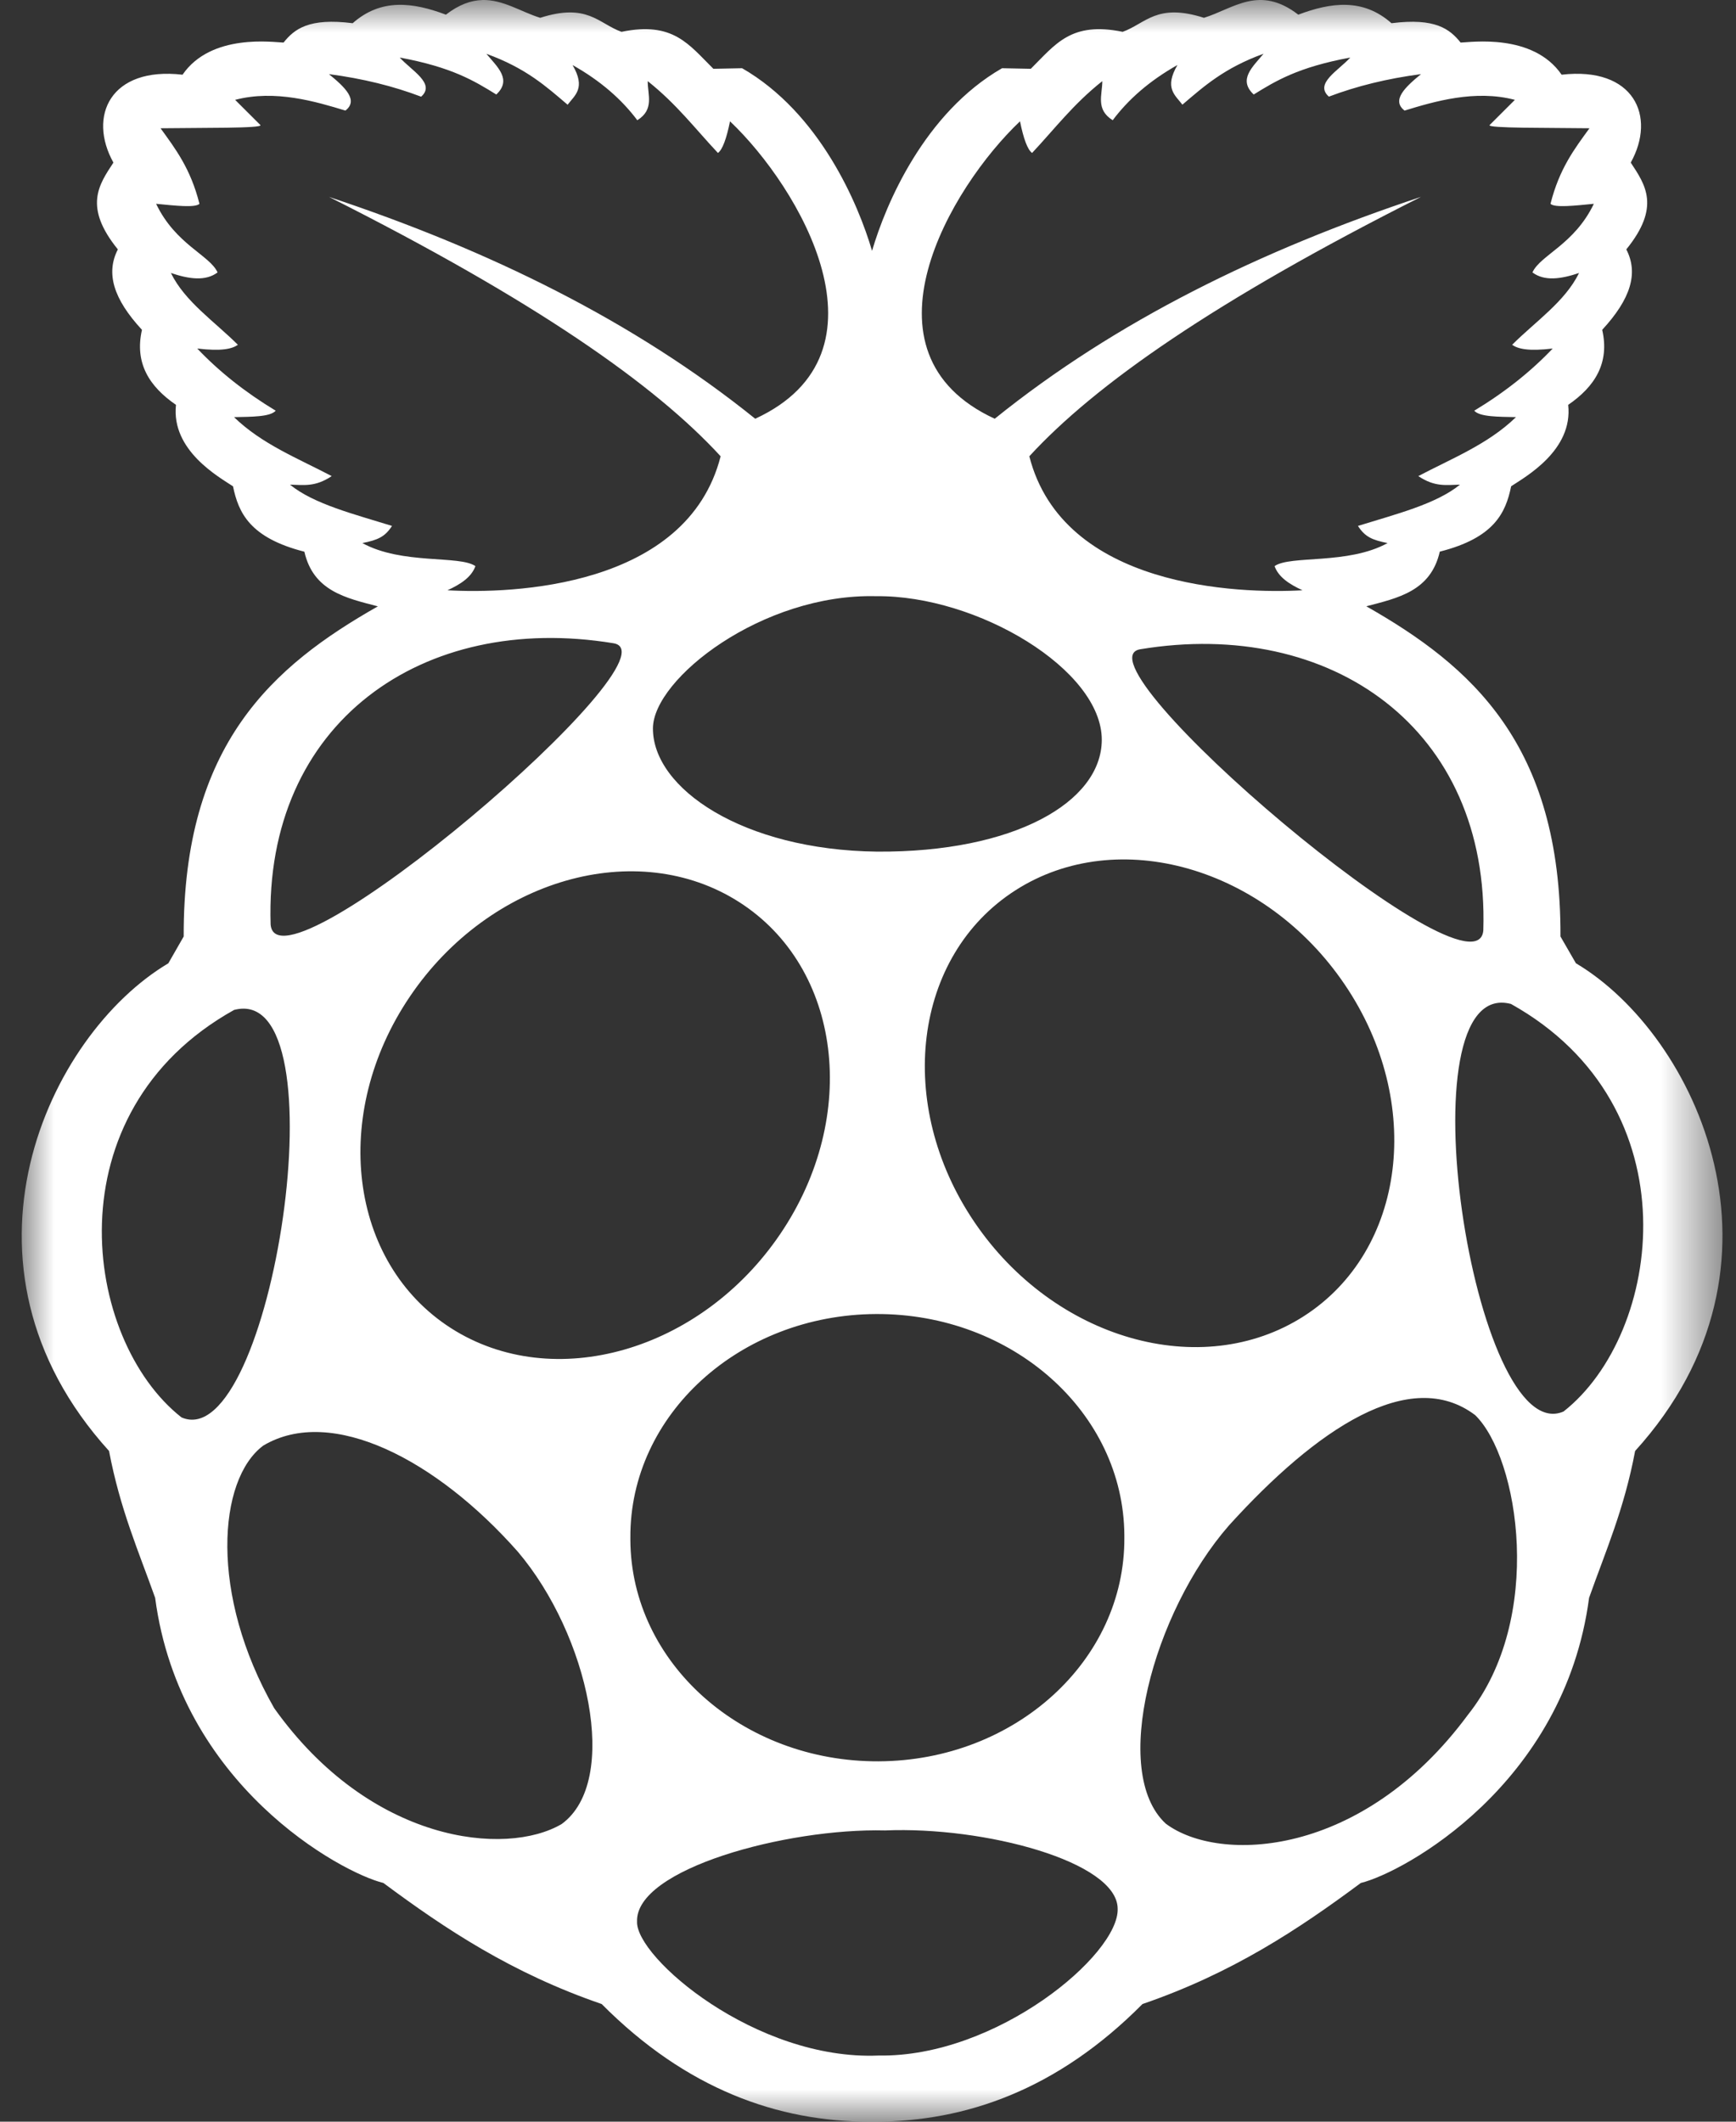 <?xml version="1.0" encoding="UTF-8"?>
<svg width="27px" height="33px" viewBox="0 0 27 33" version="1.1" xmlns="http://www.w3.org/2000/svg" xmlns:xlink="http://www.w3.org/1999/xlink">
    <rect x="0" y="0" width="27" height="33" fill="#333333" stroke="none"/>
    <defs>
        <polygon id="path-1" points="0 0 26.452 0 26.452 33 0 33"></polygon>
    </defs>
    <g id="Designs" stroke="none" stroke-width="1" fill="none" fill-rule="evenodd">
        <g id="Landing-page---Desktop" transform="translate(-50, -9)">
            <g id="Brand/Raspberry-Pi/White/Solo" transform="translate(50, 9)">
                <g id="Page-1" transform="translate(0.338, 0)">
                    <mask id="mask-2" fill="white">
                        <use xlink:href="#path-1"></use>
                    </mask>
                    <g id="Clip-2"></g>
                    <path d="M18.777,23.725 C17.589,25.085 16.927,27.566 17.794,28.365 C18.623,28.986 20.849,28.899 22.493,26.671 C23.687,25.174 23.287,22.674 22.605,22.01 C21.592,21.245 20.138,22.224 18.777,23.725 L18.777,23.725 Z M7.716,24.135 C6.455,22.706 4.817,21.853 3.757,22.484 C3.048,23.011 2.918,24.806 3.927,26.569 C5.424,28.67 7.531,28.881 8.398,28.37 C9.315,27.7 8.814,25.428 7.716,24.135 L7.716,24.135 Z M13.427,28.47 C11.893,28.432 9.542,29.07 9.57,29.887 C9.546,30.444 11.416,32.051 13.325,31.971 C15.167,32.002 17.071,30.397 17.045,29.687 C17.041,28.955 14.97,28.404 13.427,28.47 L13.427,28.47 Z M13.29,9.273 C11.52,9.228 9.822,10.556 9.817,11.327 C9.812,12.263 11.217,13.221 13.302,13.246 C15.432,13.26 16.791,12.478 16.798,11.512 C16.805,10.418 14.861,9.256 13.29,9.273 L13.29,9.273 Z M9.204,10.005 C6.239,9.516 3.771,11.238 3.871,14.379 C3.968,15.583 10.297,10.185 9.204,10.005 L9.204,10.005 Z M22.732,14.471 C22.831,11.33 20.364,9.608 17.398,10.098 C16.306,10.277 22.634,15.676 22.732,14.471 L22.732,14.471 Z M23.162,15.615 C21.443,15.165 22.582,22.561 23.98,21.954 C25.518,20.745 26.013,17.206 23.162,15.615 L23.162,15.615 Z M2.485,22.046 C3.883,22.653 5.021,15.258 3.303,15.708 C0.451,17.298 0.947,20.837 2.485,22.046 L2.485,22.046 Z M15.456,13.847 C13.864,14.866 13.577,17.175 14.815,19.005 C16.052,20.834 18.346,21.492 19.938,20.473 C21.529,19.454 21.816,17.145 20.578,15.315 C19.341,13.486 17.047,12.828 15.456,13.847 L15.456,13.847 Z M11.159,14.031 C9.568,13.013 7.274,13.67 6.037,15.5 C4.799,17.33 5.086,19.639 6.677,20.658 C8.269,21.676 10.563,21.019 11.8,19.189 C13.038,17.359 12.751,15.05 11.159,14.031 L11.159,14.031 Z M17.149,23.88 C17.138,21.969 15.409,20.428 13.287,20.438 C11.166,20.448 9.455,22.005 9.466,23.917 C9.466,23.929 9.466,23.941 9.466,23.953 C9.477,25.864 11.206,27.405 13.328,27.395 C15.449,27.385 17.16,25.828 17.149,23.917 C17.149,23.904 17.149,23.892 17.149,23.88 L17.149,23.88 Z M21.763,3.062 C18.556,4.677 16.692,5.984 15.671,7.097 C16.194,9.145 18.923,9.238 19.92,9.181 C19.716,9.088 19.546,8.976 19.485,8.805 C19.735,8.632 20.623,8.787 21.243,8.447 C21.005,8.399 20.893,8.352 20.782,8.18 C21.368,7.998 21.998,7.841 22.369,7.538 C22.169,7.541 21.982,7.582 21.721,7.405 C22.245,7.129 22.805,6.91 23.24,6.488 C22.968,6.482 22.676,6.485 22.591,6.388 C23.071,6.098 23.476,5.774 23.811,5.421 C23.432,5.466 23.272,5.427 23.18,5.363 C23.543,5 24.002,4.693 24.221,4.246 C23.939,4.341 23.681,4.377 23.496,4.237 C23.619,3.966 24.147,3.805 24.451,3.17 C24.155,3.199 23.84,3.234 23.777,3.17 C23.915,2.622 24.151,2.314 24.383,1.995 C23.748,1.986 22.786,1.997 22.83,1.945 L23.223,1.553 C22.602,1.39 21.968,1.579 21.507,1.72 C21.301,1.561 21.511,1.359 21.763,1.153 C21.236,1.222 20.76,1.34 20.33,1.503 C20.1,1.3 20.479,1.098 20.663,0.895 C19.849,1.046 19.504,1.258 19.161,1.47 C18.912,1.237 19.147,1.039 19.314,0.836 C18.701,1.058 18.384,1.345 18.052,1.628 C17.939,1.479 17.765,1.37 17.975,1.011 C17.539,1.257 17.211,1.546 16.968,1.87 C16.698,1.702 16.807,1.473 16.806,1.262 C16.353,1.621 16.065,2.005 15.714,2.379 C15.643,2.328 15.581,2.157 15.526,1.887 C14.445,2.911 12.918,5.49 15.133,6.513 C17.017,4.994 19.269,3.89 21.763,3.062 L21.763,3.062 Z M4.777,3.062 C7.272,3.891 9.523,4.995 11.408,6.513 C13.623,5.491 12.096,2.911 11.016,1.887 C10.961,2.157 10.899,2.328 10.828,2.379 C10.476,2.005 10.189,1.622 9.736,1.262 C9.734,1.473 9.843,1.703 9.574,1.87 C9.331,1.546 9.003,1.257 8.567,1.012 C8.777,1.371 8.603,1.48 8.49,1.629 C8.157,1.345 7.841,1.059 7.227,0.837 C7.395,1.039 7.629,1.237 7.381,1.47 C7.038,1.258 6.693,1.046 5.879,0.895 C6.062,1.098 6.442,1.301 6.212,1.504 C5.781,1.34 5.305,1.222 4.778,1.153 C5.031,1.359 5.241,1.561 5.034,1.72 C4.574,1.58 3.939,1.39 3.319,1.553 L3.712,1.945 C3.755,1.998 2.793,1.986 2.159,1.995 C2.39,2.314 2.627,2.623 2.764,3.17 C2.701,3.234 2.387,3.199 2.09,3.17 C2.394,3.805 2.922,3.966 3.046,4.237 C2.86,4.377 2.602,4.341 2.32,4.246 C2.539,4.693 2.999,5 3.362,5.363 C3.27,5.427 3.109,5.466 2.73,5.421 C3.065,5.774 3.47,6.098 3.95,6.388 C3.865,6.485 3.573,6.482 3.302,6.488 C3.737,6.91 4.296,7.129 4.821,7.405 C4.559,7.582 4.372,7.541 4.172,7.538 C4.543,7.841 5.174,7.998 5.759,8.18 C5.648,8.352 5.536,8.399 5.298,8.447 C5.918,8.787 6.806,8.632 7.056,8.805 C6.996,8.976 6.825,9.088 6.621,9.181 C7.619,9.238 10.347,9.145 10.87,7.097 C9.849,5.984 7.985,4.677 4.778,3.062 L4.777,3.062 Z M7.16,0 C7.486,-0.009 7.763,0.184 8.064,0.277 C8.799,0.042 8.967,0.364 9.328,0.495 C10.129,0.329 10.373,0.689 10.757,1.07 L11.204,1.061 C12.413,1.757 13.012,3.174 13.225,3.902 C13.438,3.174 14.038,1.757 15.247,1.061 L15.694,1.07 C16.078,0.689 16.321,0.329 17.123,0.495 C17.484,0.364 17.652,0.042 18.387,0.277 C18.846,0.135 19.247,-0.24 19.854,0.228 C20.365,0.036 20.861,-0.031 21.304,0.361 C21.988,0.274 22.211,0.453 22.379,0.662 C22.53,0.659 23.503,0.511 23.95,1.162 C25.073,1.032 25.427,1.807 25.025,2.529 C25.254,2.876 25.492,3.218 24.956,3.879 C25.146,4.247 25.028,4.646 24.581,5.13 C24.699,5.647 24.467,6.012 24.052,6.297 C24.13,7.005 23.387,7.416 23.165,7.563 C23.08,7.976 22.903,8.365 22.055,8.58 C21.915,9.195 21.405,9.301 20.912,9.43 C22.543,10.357 23.942,11.576 23.932,14.566 L24.172,14.982 C26.042,16.093 27.725,19.665 25.093,22.568 C24.922,23.477 24.633,24.129 24.377,24.852 C23.993,27.763 21.487,29.126 20.827,29.287 C19.858,30.007 18.827,30.691 17.431,31.17 C16.116,32.496 14.691,33.001 13.257,33 C13.236,33 13.215,33 13.194,33 C11.761,33.001 10.336,32.495 9.02,31.17 C7.625,30.691 6.593,30.007 5.625,29.287 C4.964,29.126 2.459,27.763 2.075,24.852 C1.818,24.129 1.53,23.477 1.358,22.568 C-1.273,19.665 0.409,16.094 2.28,14.983 L2.519,14.566 C2.509,11.576 3.908,10.357 5.539,9.431 C5.046,9.302 4.536,9.196 4.396,8.581 C3.548,8.365 3.371,7.976 3.286,7.564 C3.064,7.417 2.322,7.005 2.399,6.297 C1.984,6.012 1.752,5.647 1.87,5.13 C1.423,4.647 1.306,4.247 1.495,3.879 C0.959,3.218 1.197,2.876 1.426,2.529 C1.024,1.807 1.379,1.032 2.501,1.162 C2.948,0.511 3.922,0.659 4.072,0.662 C4.24,0.453 4.463,0.274 5.147,0.361 C5.59,-0.031 6.086,0.036 6.597,0.228 C6.806,0.067 6.99,0.006 7.16,0.001 L7.16,0 Z" id="Fill-1" fill="#FFFFFF" mask="url(#mask-2)"></path>
                </g>
            </g>
        </g>
    </g>
</svg>
